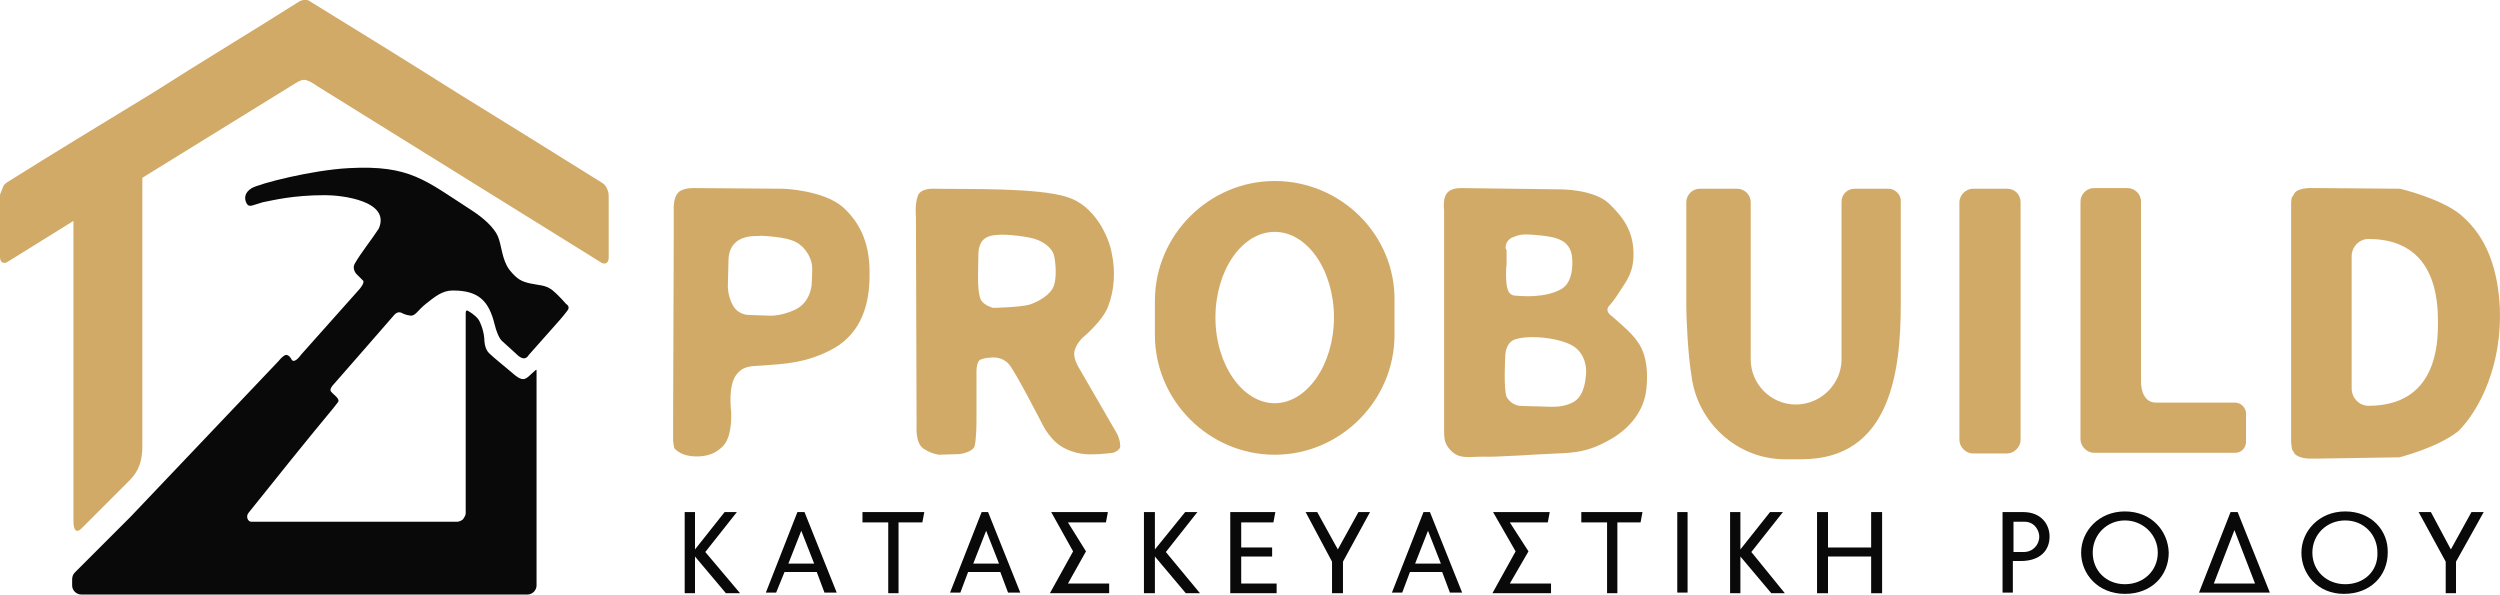<svg xmlns="http://www.w3.org/2000/svg" id="Layer_2" data-name="Layer 2" viewBox="0 0 388.13 92.3"><defs><style>      .cls-1 {        fill: #d2aa67;      }      .cls-2 {        fill: #090909;      }    </style></defs><g id="Layer_2-2" data-name="Layer 2"><g id="Layer_1-2" data-name="Layer 1-2"><g><g><path class="cls-1" d="M93.5,28.4c-7.5-4.7-15.1-9.4-22.7-14.1-7.6-4.8-15.2-9.5-22.7-14.1-.2-.2-.5-.2-.7-.2h-.2c-.2,0-.5.1-.7.2-7.4,4.7-15.1,9.3-22.6,14.1-7.7,4.7-15.3,9.3-22.8,14h0c-.3.2-.6.5-.7.9s-.4.8-.4,1.2v9.5c0,.8.5,1.1,1.1.8l10.3-6.4v46.6c0,1.8.7,1.7,1.2,1.2l7.5-7.5c1.6-1.6,2-3.3,2-5.4V27.6l23-14.2c1.1-.7,1.6-1,2.1-1s1.1.3,2.1,1l44.1,27.4c.6.3,1.1,0,1.1-.8v-9.6c0-.4-.1-.8-.3-1.2-.1-.3-.5-.7-.7-.8Z"></path><g><path class="cls-1" d="M173.4,67.3l-5.9-10.2s-.9-1.4-.7-2.5,1.2-2.1,1.2-2.1c0,0,3.3-2.7,4.1-5.1.9-2.4,1.1-5.3.5-8.1-.5-2.7-2.7-7.4-6.9-8.7-4.6-1.5-15.6-1.2-20.8-1.3,0,0-2-.1-2.4,1.1-.5,1.3-.3,3.3-.3,3.3h0l.1,32.5s-.2,2.5,1,3.4c1.3.9,2.5,1,2.5,1l3.1-.1s2-.2,2.4-1.2c.3-1.1.3-3.9.3-3.9v-7.8s0-1.3.5-1.7c.7-.4,2.1-.4,2.1-.4,0,0,1.4-.1,2.4,1s5.3,9.5,5.3,9.5c0,0,1.3,2.7,3.6,3.7,2.3,1.1,4.1.8,5.3.8,1.2-.1,2-.2,2-.2,0,0,1.3-.4,1.1-1.2,0-.9-.5-1.8-.5-1.8ZM163.6,44.4c-.5,1.4-2.5,2.5-3.8,2.9-1.4.4-5.6.5-5.6.5,0,0-1.3-.3-1.9-1.2-.7-1.5-.4-5.2-.4-7.1h0s-.1-1.9,1.2-2.6c1.3-.8,4.7-.4,6.8,0,2,.4,3.3,1.5,3.7,2.6.3,1.2.5,3.5,0,4.9Z"></path><path class="cls-1" d="M347,62.5h-12.3c-1.7,0-2.3-1.7-2.3-3.2v-28c0-1.2-1-2.1-2.1-2.1h-5.2c-1.2,0-2.1,1-2.1,2.1v36.9c0,1.1,1,2.1,2.1,2.1h21.9c1,0,1.7-.8,1.7-1.7v-4.4c0-.9-.8-1.7-1.7-1.7Z"></path><path class="cls-1" d="M311.6,29.3h-5.3c-1.1,0-2.1,1-2.1,2.1v36.9c0,1.1,1,2.1,2.1,2.1h5.3c1.1,0,2.1-1,2.1-2.1V31.4c0-1.2-.9-2.1-2.1-2.1Z"></path><path class="cls-1" d="M130.8,32.1c-3.1-2.6-9.2-2.8-9.2-2.8l-13.7-.1s-1.9-.1-2.6.7c-.8.8-.7,2.6-.7,2.6v3.9h0l-.1,28.8v3.2c.1,1,.2,1.2.2,1.2,0,0,.8,1,2.5,1.2s3.6,0,5.1-1.6,1.2-5.4,1.2-5.4c0,0-.5-3.9.8-5.6,1.2-1.6,2.6-1.3,4.7-1.5,2.2-.2,6.2-.2,10.6-2.7,4.2-2.5,5.4-6.9,5.4-11.2.1-4.6-1.2-8-4.2-10.7ZM126,44.3s-.2,2.7-2.6,3.8-4.1.9-4.1.9l-2.9-.1s-1.6.1-2.5-1.3c-.9-1.4-.9-3.1-.9-3.1l.1-4.2c.2-4.4,4.9-3.5,4.9-3.7,0,0,4,.1,5.6,1,1.5.8,2.5,2.6,2.5,4s-.1,2.7-.1,2.7Z"></path><path class="cls-1" d="M388.1,47.6c-.5-9-4.1-12.5-6-14.2-3.1-2.6-9.5-4.1-9.5-4.1l-12.7-.1h-1s-1.9-.1-2.6.7c-.1.1-.2.3-.3.5h0c0,.1-.1.1-.1.1,0,0-.2.1-.2,1.2v37c.1,1,.2,1.2.2,1.2l.1.1c.1.2.2.4.3.5.8.8,2.6.7,2.6.7h1l12.6-.2s6-1.5,9.2-4.1c3.3-3.3,6.8-10.3,6.4-19.3ZM367.7,63c-1.4,0-2.6-1.2-2.6-2.7v-20.5c0-1.5,1.2-2.7,2.6-2.7,10.6,0,10.8,9.7,10.8,13s-.2,12.9-10.8,12.9Z"></path><path class="cls-1" d="M249.9,48.8c-.7-.7-.1-1.3-.1-1.3,0,0,.7-.7,1.7-2.3s2.2-2.9,2.1-6.1c-.1-3.2-1.5-5.3-3.8-7.5s-7.4-2.2-7.4-2.2l-15.5-.2c-2.5,0-2.9,1.3-2.7,3.6h0v33.6c0,1.4-.1,2.5,1.2,3.7s2.7.8,4.8.8c2.1.1,8.8-.4,11.6-.5,2.7-.1,4.8-.3,7.7-1.9,2.9-1.5,5.7-4.2,6.1-8.1.4-3.8-.4-6.1-1.4-7.4-.9-1.4-3.5-3.5-4.3-4.2ZM234.7,36.9c1.2-.5,1.6-.5,2.3-.5s3.8.2,4.9.7c1.1.4,2.1,1.2,2.2,3.2s-.4,3.5-1.2,4.2c-.7.7-2.6,1.3-4.1,1.4-1.6.2-3.4,0-3.4,0,0,0-1,.1-1.3-.9-.4-.9-.3-3.8-.2-3.8h0v-2.4c-.2,0-.4-1.2.8-1.9ZM246.2,58.4c-.1,1.3-.5,3.5-2.3,4.2-1.7.8-3.6.5-4.8.5s-3.2-.1-3.2-.1c0,0-1.3-.1-2-1.4-.5-1.3-.2-6.4-.2-6.4,0,0,0-2,1.5-2.5,2.3-.8,7.4-.2,9.3,1.2h0c1.6,1.2,1.9,3.2,1.7,4.5Z"></path><path class="cls-1" d="M293.2,29.3h-5.3c-1.1,0-2,.9-2,2v24.5c0,3.8-3.2,7-7.1,7s-7-3.2-7-7v-24.4c0-1.2-1-2.1-2.1-2.1h-5.8c-1.2,0-2.1,1-2.1,2.1v15.6c0,3.2.3,8.2.8,11.3.9,7.3,7.1,13,14.5,13h2.6c13.9,0,15.4-13.8,15.4-24.2v-16c0-.9-.9-1.8-1.9-1.8Z"></path><path class="cls-1" d="M197.9,28.1c-10.2,0-18.6,8.4-18.6,18.6v5.3c0,10.2,8.4,18.6,18.6,18.6s18.6-8.4,18.6-18.6v-5.2c.2-10.3-8.3-18.7-18.6-18.7ZM197.9,62.6c-5,0-9.2-6-9.2-13.3s4.1-13.3,9.2-13.3,9.2,6,9.2,13.3-4.2,13.3-9.2,13.3Z"></path></g></g><g><polygon class="cls-2" points="207.7 85.3 204.5 79.5 202.7 79.5 206.8 87.2 206.8 92.1 208.5 92.1 208.5 87.2 212.7 79.5 210.9 79.5 207.7 85.3"></polygon><polygon class="cls-2" points="192.7 86.4 197.5 86.4 197.5 85 192.7 85 192.7 81.1 197.7 81.1 198 79.5 191 79.5 191 92.1 198.2 92.1 198.2 90.6 192.7 90.6 192.7 86.4"></polygon><polygon class="cls-2" points="168.6 85.6 165.8 81.1 171.7 81.1 172 79.5 163.2 79.5 166.6 85.6 163 92.1 172.2 92.1 172.2 90.6 165.8 90.6 168.6 85.6"></polygon><polygon class="cls-2" points="185.9 79.5 184 79.5 179.3 85.3 179.3 79.5 177.6 79.5 177.6 92.1 179.3 92.1 179.3 86.4 184.1 92.1 184.1 92.1 186.3 92.1 181 85.7 185.9 79.5"></polygon><polygon class="cls-2" points="114.4 79.5 112.5 79.5 107.9 85.3 107.9 79.5 106.3 79.5 106.3 92.1 107.9 92.1 107.9 86.4 112.7 92.1 112.7 92.1 114.9 92.1 109.5 85.7 114.4 79.5"></polygon><path class="cls-2" d="M87.9,47.2s-1.1-1.3-2.2-2.2c-1.1-.8-2.1-.7-3.4-1s-2-.6-3.2-2.1c-1.2-1.6-1.2-3.8-1.8-5.2-.6-1.4-2.3-2.9-4-4-7.3-4.7-9.6-7.1-19.1-6.6-5.8.3-13.9,2.4-15.1,3.1-1.2.7-1.2,1.7-.8,2.4s1,.2,2.5-.2c1.6-.3,4.6-1.1,9.7-1.1,2.6,0,10.2.9,8.3,5.2h0c-1.1,1.7-2.8,3.8-3.7,5.4-.5.8.2,1.6.2,1.6l1.1,1.1c.2.4-.6,1.3-.6,1.3l-9,10.1c-.3.4-1.2,1.6-1.6.7,0,0-.3-.6-.8-.6-.5.1-1.1.9-1.1.9l-23,24.2-8.7,8.7c-.3.3-.4.7-.4,1.1v.9c0,.8.7,1.4,1.4,1.4h69.3c.8,0,1.4-.7,1.4-1.4v-33.3c0-.2,0-.3-.3,0-.6.5-1.1,1.1-1.5,1.2-.7.3-1.6-.6-2.2-1.1-.7-.6-2.7-2.2-3.4-2.9s-.7-2-.7-2c0,0,0-1.3-.7-2.8-.3-.7-1-1.2-1.6-1.6-.1,0-.1-.1-.2-.1-.2-.2-.4-.1-.4.3v31h0v.1h0c0,.3-.2.6-.4.9h0c-.2.2-.6.4-.9.4h-32c-.5,0-.9-.8-.4-1.4,4.4-5.5,8.8-11,13.2-16.3,0,0,.4-.5.7-.9.3-.5-.7-1.1-1.1-1.6-.3-.3.2-.9.2-.9,0,0,9.1-10.4,9.6-11,.6-.7,1.2-.3,1.2-.3,0,0,.5.3,1.3.4.8.1,1.1-.8,2.5-1.9,1.4-1.1,2.5-2,4.1-2,4,0,5.6,1.6,6.5,5.3.5,2,1.1,2.5,1.1,2.5l2.2,2c.6.6,1.4,1.2,2,.2l4.7-5.3s.8-.9,1.3-1.6c.5-.6-.2-1-.2-1Z"></path><polygon class="cls-2" points="133.9 81.1 137.9 81.1 137.9 92.1 139.5 92.1 139.5 81.1 143.2 81.1 143.5 79.5 133.9 79.5 133.9 81.1"></polygon><path class="cls-2" d="M123.8,79.5l-4.9,12.5h1.6l1.3-3.2h5l1.2,3.2h1.9l-5-12.5h-1.1ZM122.4,87.5l2-5.1h0l2,5.1h-4Z"></path><path class="cls-2" d="M152.4,79.5l-4.9,12.5h1.6l1.2-3.2h5l1.2,3.2h1.9l-5-12.5h-1ZM151.1,87.5l2-5.1,2,5.1h-4Z"></path><path class="cls-2" d="M346.3,79.5l-4.9,12.5h11l-5-12.5h-1.1ZM343.7,90.6l3.2-8.3,3.2,8.3h-6.4Z"></path><path class="cls-2" d="M329.9,79.4c-4.1,0-6.8,3.1-6.8,6.4s2.6,6.4,6.8,6.4h0c4.2,0,6.8-2.9,6.8-6.4-.1-3.4-2.7-6.4-6.8-6.4ZM329.9,90.7c-2.9,0-5-2.1-5-4.9s2.2-5,5-5,5.1,2.2,5.1,5-2.2,4.9-5.1,4.9Z"></path><path class="cls-2" d="M314.1,79.5h-3.2v12.5h1.6v-4.9h1.2c3.1,0,4.5-1.7,4.5-3.8,0-1.9-1.3-3.8-4.1-3.8ZM314.2,85.7h-1.6v-4.7h1.7c1.6,0,2.3,1.4,2.3,2.3,0,1.3-1,2.4-2.4,2.4Z"></path><path class="cls-2" d="M364.1,79.4c-4.1,0-6.8,3.1-6.8,6.4s2.5,6.4,6.6,6.4h0c4.2,0,6.8-2.9,6.8-6.4.1-3.4-2.5-6.4-6.6-6.4ZM364.1,90.7c-2.9,0-5.1-2.1-5.1-4.9s2.2-5,5.1-5,5,2.2,5,5c.1,2.9-2.1,4.9-5,4.9Z"></path><polygon class="cls-2" points="290.5 85 283.8 85 283.8 79.5 282.1 79.5 282.1 92.1 283.8 92.1 283.8 86.4 290.5 86.4 290.5 92.1 292.2 92.1 292.2 79.5 290.5 79.5 290.5 85"></polygon><polygon class="cls-2" points="385.6 79.5 383.7 79.5 380.5 85.3 377.4 79.5 375.5 79.5 379.7 87.2 379.7 92.1 381.3 92.1 381.3 87.2 385.6 79.5"></polygon><polygon class="cls-2" points="245.5 81.1 249.5 81.1 249.5 92.1 251.1 92.1 251.1 81.1 254.7 81.1 255 79.5 245.5 79.5 245.5 81.1"></polygon><path class="cls-2" d="M221,79.5l-4.9,12.5h1.6l1.2-3.2h5l1.2,3.2h1.9l-5-12.5h-1ZM219.7,87.5l2-5.1h0l2,5.1h-4Z"></path><polygon class="cls-2" points="237.3 85.6 234.4 81.1 240.3 81.1 240.6 79.5 231.8 79.5 235.3 85.6 231.7 92.1 240.8 92.1 240.8 90.6 234.4 90.6 237.3 85.6"></polygon><rect class="cls-2" x="260.4" y="79.5" width="1.6" height="12.5"></rect><polygon class="cls-2" points="276.8 79.5 274.8 79.5 270.2 85.3 270.2 79.5 268.6 79.5 268.6 92.1 270.2 92.1 270.2 86.4 275 92.1 275.1 92.1 277.1 92.1 271.9 85.7 276.8 79.5"></polygon></g></g></g></g></svg>